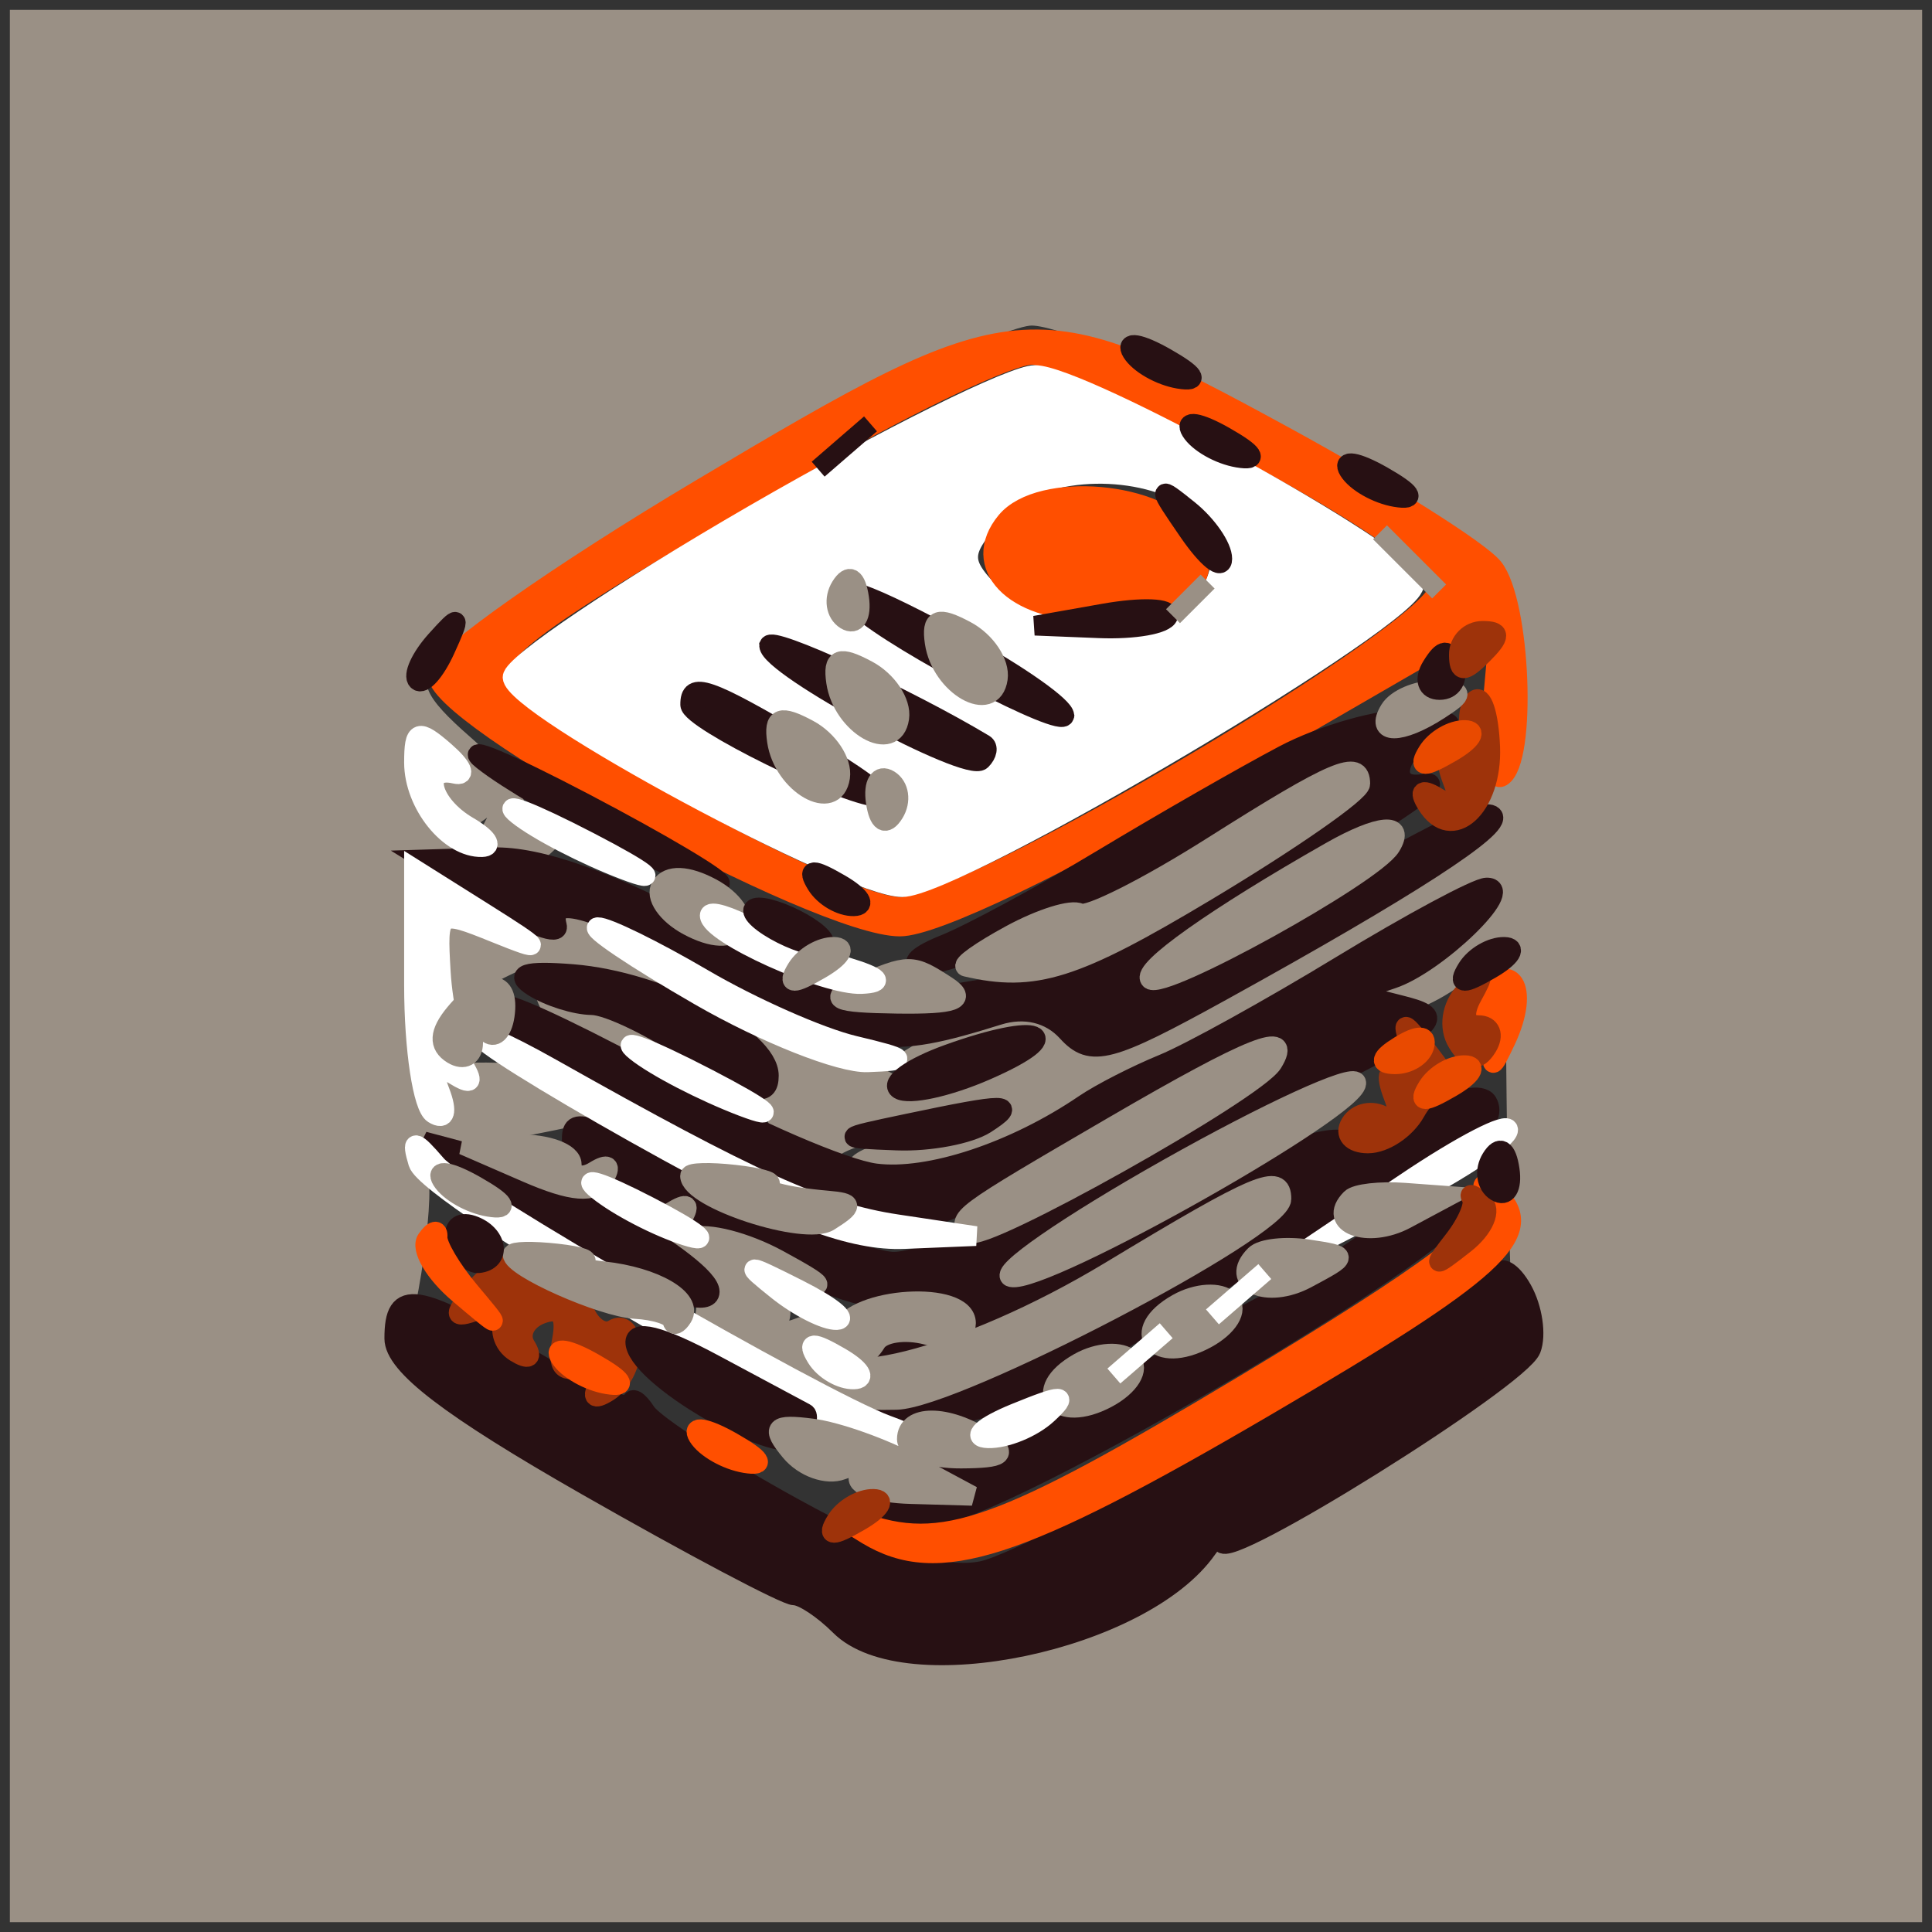 <?xml version="1.0" encoding="utf-8"?>
<!DOCTYPE svg PUBLIC "-//W3C//DTD SVG 20010904//EN" "http://www.w3.org/TR/2001/REC-SVG-20010904/DTD/svg10.dtd">
<svg version="1.0" xmlns="http://www.w3.org/2000/svg" width="98pt" height="98pt" viewBox="0 0 98 98" style="" preserveAspectRatio="xMidYMid meet">
<rect x="0" y="0" width="98" height="98" fill="#333333" stroke="none"/>
<g fill="#9A9085FF" stroke="#9A9085FF">
<path d="M 1.000 49.000 L 1.000 97.000 49.000 97.000 L 97.000 97.000 97.000 49.000 L 97.000 1.000 49.000 1.000 L 1.000 1.000 1.000 49.000 M 65.327 21.623 C 70.922 24.715 75.831 27.753 76.235 28.373 C 76.639 28.993 76.976 31.813 76.985 34.639 C 77.004 41.181 75.848 42.508 64.605 48.842 C 56.902 53.183 55.520 53.663 54.284 52.427 C 52.492 50.635 51.154 50.671 48.000 52.598 L 45.500 54.125 48.000 53.499 C 52.789 52.298 53.477 52.528 50.010 54.169 C 48.090 55.078 46.065 55.531 45.510 55.176 C 44.954 54.821 44.275 54.502 44.000 54.466 C 41.745 54.175 39.074 52.689 39.518 51.971 C 40.239 50.805 34.897 48.134 33.111 48.767 C 32.269 49.065 31.994 48.819 32.413 48.141 C 32.867 47.406 32.516 47.249 31.388 47.681 C 30.224 48.128 29.904 47.964 30.395 47.170 C 30.793 46.526 30.641 46.000 30.059 46.000 C 29.477 46.000 29.000 46.389 29.000 46.863 C 29.000 47.338 27.988 47.621 26.750 47.491 C 25.513 47.361 24.725 47.146 25.000 47.012 C 25.275 46.879 25.050 46.665 24.500 46.537 C 23.950 46.409 23.639 46.236 23.809 46.152 C 23.979 46.069 23.773 45.442 23.352 44.760 C 22.895 44.022 22.502 44.992 22.380 47.155 C 22.175 50.786 22.178 50.789 24.838 49.412 C 27.128 48.226 27.502 48.235 27.512 49.478 C 27.528 51.511 29.498 53.246 31.946 53.383 C 33.090 53.448 33.924 53.950 33.799 54.500 C 33.675 55.050 33.907 54.960 34.314 54.300 C 35.144 52.958 31.525 50.557 30.048 51.470 C 29.548 51.779 28.885 51.622 28.575 51.121 C 27.749 49.785 30.868 48.865 32.822 49.868 C 33.745 50.342 35.125 50.507 35.889 50.235 C 36.731 49.935 37.006 50.181 36.587 50.859 C 36.171 51.532 36.428 51.773 37.233 51.464 C 38.009 51.166 38.655 51.697 38.770 52.725 C 39.412 58.431 40.288 59.829 42.226 58.241 C 42.927 57.667 45.300 57.054 47.500 56.880 C 51.079 56.595 51.184 56.647 48.500 57.365 C 43.163 58.792 42.325 59.317 45.000 59.557 C 47.325 59.766 51.463 58.331 55.000 56.090 C 58.705 53.741 74.807 45.000 75.428 45.000 C 76.772 45.000 74.740 47.188 71.641 49.077 C 69.212 50.558 68.939 50.993 70.436 50.996 C 71.500 50.998 73.374 50.058 74.600 48.906 L 76.829 46.812 76.921 55.656 C 76.972 60.520 77.123 65.625 77.257 66.999 C 77.471 69.203 76.086 70.350 65.500 76.729 C 49.460 86.395 48.871 86.397 32.277 76.832 L 19.841 69.664 20.590 66.082 C 21.003 64.112 21.312 61.499 21.278 60.275 C 21.227 58.478 21.914 57.933 24.857 57.438 C 26.861 57.101 29.344 56.591 30.375 56.306 C 31.704 55.937 32.023 56.153 31.471 57.047 C 30.944 57.899 31.095 58.060 31.933 57.542 C 34.074 56.218 31.444 54.731 26.491 54.464 C 22.688 54.260 21.973 54.487 22.457 55.749 C 22.919 56.953 22.751 57.038 21.675 56.145 C 20.089 54.829 20.371 45.463 22.058 43.430 C 22.778 42.563 22.775 41.979 22.049 41.530 C 21.472 41.174 21.000 39.934 21.000 38.774 C 21.000 37.615 21.338 37.004 21.750 37.417 C 22.465 38.131 22.587 38.533 22.875 41.122 C 22.958 41.871 23.554 41.788 24.664 40.872 C 26.172 39.628 26.216 39.710 25.129 41.750 C 24.150 43.587 24.189 44.000 25.342 44.000 C 26.119 44.000 27.324 43.315 28.019 42.477 C 29.079 41.200 29.011 41.058 27.601 41.600 C 26.675 41.955 26.049 41.821 26.209 41.302 C 26.369 40.783 25.150 39.180 23.500 37.740 C 21.121 35.663 20.713 34.773 21.528 33.439 C 23.191 30.718 49.153 16.029 52.327 16.014 C 53.909 16.006 59.634 18.476 65.327 21.623 "/></g>
<g fill="#FF4F00FF" stroke="#FF4F00FF">
<path d="M 35.508 24.824 C 28.362 29.081 22.375 33.289 22.205 34.176 C 21.809 36.231 41.503 47.002 45.649 46.997 C 47.388 46.994 53.886 43.879 62.316 39.004 L 76.131 31.014 75.734 35.462 C 75.515 37.909 75.710 39.679 76.168 39.396 C 77.463 38.596 77.146 30.567 75.750 28.805 C 75.063 27.938 70.280 24.927 65.121 22.114 C 52.359 15.155 51.628 15.222 35.508 24.824 M 63.626 23.068 C 69.775 26.393 72.994 28.715 72.983 29.818 C 72.961 31.908 49.168 46.000 45.662 46.000 C 42.479 46.000 25.589 36.640 25.187 34.653 C 24.851 32.991 27.347 31.228 41.611 23.049 C 46.454 20.272 51.279 18.000 52.334 18.000 C 53.389 18.000 58.471 20.281 63.626 23.068 "/></g>
<g fill="#FFFFFFFF" stroke="#FFFFFFFF">
<path d="M 38.250 26.093 C 31.513 29.990 26.000 33.707 26.000 34.353 C 26.000 35.830 43.019 45.000 45.760 45.000 C 48.562 45.000 72.170 31.015 71.714 29.625 C 71.191 28.029 54.906 19.044 52.500 19.024 C 51.400 19.015 44.988 22.196 38.250 26.093 M 60.066 25.035 C 62.246 26.202 62.602 28.998 60.800 30.800 C 59.078 32.522 52.424 32.281 50.571 30.429 C 48.606 28.463 48.613 28.085 50.655 25.829 C 52.480 23.813 57.060 23.426 60.066 25.035 M 55.000 36.231 C 55.000 37.681 52.738 36.997 47.362 33.921 C 44.402 32.227 42.243 30.415 42.565 29.895 C 43.184 28.893 55.000 34.914 55.000 36.231 M 45.102 34.750 C 49.800 37.389 51.239 39.000 48.897 39.000 C 47.328 39.000 38.002 33.651 38.001 32.750 C 37.999 31.368 40.168 31.979 45.102 34.750 M 43.801 38.797 C 45.067 39.622 45.742 40.658 45.301 41.098 C 44.266 42.132 33.807 36.120 34.551 34.918 C 35.095 34.037 39.035 35.690 43.801 38.797 "/></g>
<g fill="#271013FF" stroke="#271013FF">
<path d="M 68.000 48.994 C 64.425 51.168 60.375 53.409 59.000 53.973 C 57.625 54.537 55.825 55.458 55.000 56.020 C 51.451 58.435 47.112 59.868 44.408 59.519 C 42.809 59.312 38.175 57.311 34.112 55.071 C 30.048 52.832 26.245 51.000 25.662 51.000 C 24.022 51.000 26.079 52.733 30.562 55.128 C 39.983 60.162 44.122 62.000 46.042 62.000 C 47.170 62.000 51.695 59.923 56.097 57.384 C 60.499 54.844 64.345 53.012 64.645 53.311 C 65.821 54.488 48.642 64.000 45.341 64.000 C 44.145 64.000 40.197 62.425 36.569 60.500 C 29.449 56.723 29.000 56.566 29.000 57.848 C 29.000 58.315 30.913 59.528 33.250 60.544 C 35.588 61.560 38.694 63.204 40.154 64.196 C 41.614 65.188 44.202 66.000 45.904 66.000 C 49.738 66.000 49.998 67.716 46.250 68.284 L 43.500 68.700 46.167 68.850 C 47.745 68.939 51.945 67.161 56.446 64.500 C 60.632 62.025 64.270 60.000 64.529 60.000 C 67.961 60.000 52.196 69.717 46.591 71.057 L 43.500 71.795 46.873 71.898 C 49.205 71.968 52.447 70.669 57.373 67.689 C 61.293 65.319 65.175 63.064 66.000 62.678 C 66.825 62.293 68.850 61.088 70.500 60.000 C 72.150 58.912 74.060 57.745 74.744 57.406 C 75.429 57.068 75.743 56.393 75.442 55.906 C 75.142 55.420 73.871 55.694 72.619 56.514 C 71.367 57.335 69.253 57.916 67.921 57.807 C 66.589 57.697 62.663 59.271 59.196 61.304 C 55.729 63.337 52.129 64.991 51.196 64.980 C 49.414 64.960 58.657 59.135 68.000 54.391 C 73.073 51.815 73.306 51.550 71.000 50.976 C 68.592 50.376 68.578 50.327 70.618 49.651 C 72.878 48.902 76.925 44.987 75.405 45.020 C 74.907 45.030 71.575 46.819 68.000 48.994 "/></g>
<g fill="#271013FF" stroke="#271013FF">
<path d="M 75.881 64.666 C 75.283 66.157 52.868 79.076 49.821 79.686 C 47.843 80.081 45.212 79.203 40.294 76.504 C 36.557 74.453 33.169 72.263 32.765 71.638 C 32.361 71.012 32.024 70.826 32.015 71.224 C 32.007 71.622 29.730 70.610 26.956 68.974 C 21.055 65.495 20.000 65.331 20.000 67.894 C 20.000 69.243 22.808 71.392 29.750 75.357 C 35.113 78.420 39.854 80.927 40.286 80.927 C 40.718 80.928 41.763 81.620 42.607 82.464 C 45.914 85.771 57.963 83.240 61.235 78.553 C 61.639 77.974 61.976 77.828 61.985 78.228 C 62.008 79.350 77.089 69.933 77.662 68.438 C 77.940 67.714 77.739 66.355 77.214 65.419 C 76.690 64.482 76.090 64.143 75.881 64.666 "/></g>
<g fill="#271013FF" stroke="#271013FF">
<path d="M 65.109 38.310 C 63.124 39.359 58.989 41.730 55.919 43.578 C 52.850 45.427 49.250 47.374 47.919 47.906 C 46.589 48.438 46.085 48.902 46.800 48.937 C 47.514 48.971 49.469 48.292 51.143 47.426 C 52.816 46.561 54.413 46.079 54.690 46.356 C 54.967 46.633 58.124 45.066 61.707 42.873 C 65.289 40.681 68.471 39.137 68.777 39.443 C 69.504 40.170 69.626 40.076 61.500 45.037 C 57.650 47.388 53.600 49.478 52.500 49.683 C 43.600 51.341 43.188 51.283 35.779 47.296 C 30.958 44.702 27.318 43.416 25.000 43.487 L 21.500 43.595 25.000 45.760 C 26.925 46.950 28.388 47.491 28.250 46.962 C 27.811 45.274 29.927 45.909 37.081 49.611 C 43.858 53.118 44.953 53.270 50.631 51.495 C 51.976 51.075 53.266 51.384 54.131 52.336 C 55.339 53.665 56.265 53.420 62.000 50.254 C 71.428 45.048 76.256 41.923 75.712 41.379 C 75.253 40.920 72.371 42.384 63.205 47.735 C 60.842 49.115 58.651 49.985 58.336 49.669 C 58.020 49.353 59.876 47.836 62.460 46.297 C 70.666 41.412 73.536 39.493 72.250 39.750 C 70.343 40.131 70.761 38.033 72.750 37.236 C 74.044 36.718 73.747 36.518 71.609 36.469 C 70.019 36.433 67.094 37.261 65.109 38.310 "/></g>
<g fill="#9A9085FF" stroke="#9A9085FF">
<path d="M 56.309 64.487 C 48.914 68.953 41.206 70.886 41.791 68.127 C 41.980 67.237 41.522 66.969 40.489 67.366 C 39.613 67.702 39.152 67.563 39.464 67.058 C 39.777 66.552 39.503 65.770 38.856 65.319 C 38.164 64.838 38.657 64.706 40.053 65.000 C 42.071 65.425 41.983 65.258 39.464 63.887 C 37.834 63.000 35.875 62.496 35.111 62.767 C 34.181 63.097 33.984 62.835 34.515 61.975 C 35.069 61.080 34.913 60.936 34.003 61.498 C 32.979 62.131 33.081 62.586 34.477 63.607 C 35.594 64.423 36.058 65.671 35.722 66.953 C 35.428 68.078 35.621 69.266 36.151 69.593 C 37.494 70.424 41.939 71.099 45.473 71.009 C 48.495 70.933 65.000 62.322 65.000 60.821 C 65.000 59.455 63.804 59.959 56.309 64.487 M 38.578 69.126 C 39.090 69.955 38.776 69.963 37.387 69.157 C 36.349 68.554 36.036 68.047 36.691 68.030 C 37.346 68.014 38.195 68.507 38.578 69.126 "/></g>
<g fill="#271013FF" stroke="#271013FF">
<path d="M 69.215 63.066 C 66.858 64.680 64.770 66.000 64.575 66.000 C 64.381 66.000 61.134 67.814 57.361 70.032 C 52.989 72.601 49.412 74.008 47.500 73.909 C 44.627 73.761 44.606 73.789 47.000 74.571 L 49.500 75.387 47.000 76.094 L 44.500 76.801 47.225 76.900 C 50.398 77.016 75.566 62.156 74.299 60.915 C 73.859 60.484 71.572 61.452 69.215 63.066 "/></g>
<g fill="#FF4F00FF" stroke="#FF4F00FF">
<path d="M 51.042 26.449 C 49.189 28.683 51.405 31.004 55.372 30.985 C 59.847 30.963 61.792 29.528 60.399 27.278 C 58.941 24.925 52.762 24.377 51.042 26.449 "/></g>
<g fill="#FF4F00FF" stroke="#FF4F00FF">
<path d="M 75.452 61.000 C 75.867 62.092 72.511 64.606 63.100 70.250 C 50.731 77.668 47.808 78.709 43.620 77.184 C 42.441 76.755 42.585 77.006 44.007 77.859 C 47.584 80.002 51.630 78.696 64.190 71.343 C 75.932 64.469 77.994 62.586 75.974 60.583 C 75.187 59.803 75.041 59.920 75.452 61.000 "/></g>
<g fill="#9A9085FF" stroke="#9A9085FF">
<path d="M 61.500 42.939 C 58.200 45.028 55.173 46.551 54.774 46.324 C 54.374 46.097 52.799 46.588 51.274 47.416 C 49.748 48.243 48.725 48.972 49.000 49.036 C 52.472 49.846 54.511 49.204 61.192 45.200 C 65.486 42.627 69.000 40.179 69.000 39.761 C 69.000 38.463 67.703 39.012 61.500 42.939 "/></g>
<g fill="#9A9085FF" stroke="#9A9085FF">
<path d="M 59.239 59.279 C 54.145 62.151 50.570 64.629 51.295 64.786 C 52.993 65.155 69.173 56.011 68.790 54.900 C 68.631 54.437 64.332 56.407 59.239 59.279 "/></g>
<g fill="#271013FF" stroke="#271013FF">
<path d="M 24.261 60.039 C 28.703 63.488 36.000 66.896 36.000 65.523 C 36.000 64.230 28.117 59.656 24.000 58.561 L 21.500 57.896 24.261 60.039 "/></g>
<g fill="#9A9085FF" stroke="#9A9085FF">
<path d="M 56.500 57.112 C 48.577 61.727 48.472 61.805 49.195 62.529 C 49.791 63.125 63.671 55.342 64.550 53.919 C 65.615 52.195 63.504 53.033 56.500 57.112 "/></g>
<g fill="#FFFFFFFF" stroke="#FFFFFFFF">
<path d="M 21.214 58.987 C 21.721 60.684 42.718 72.954 45.000 72.886 C 46.333 72.847 46.333 72.781 45.000 72.292 C 41.521 71.015 23.388 60.543 22.135 59.087 C 21.016 57.786 20.850 57.768 21.214 58.987 "/></g>
<g fill="#271013FF" stroke="#271013FF">
<path d="M 27.050 50.052 C 27.847 50.556 29.183 50.976 30.018 50.985 C 30.853 50.993 33.215 52.141 35.268 53.536 C 38.144 55.490 39.000 55.726 39.000 54.562 C 39.000 52.618 33.489 49.764 29.050 49.410 C 26.646 49.218 26.039 49.413 27.050 50.052 "/></g>
<g fill="#FFFFFFFF" stroke="#FFFFFFFF">
<path d="M 24.500 52.737 C 25.050 53.323 29.267 55.872 33.872 58.401 C 39.918 61.722 43.251 62.958 45.872 62.850 L 49.500 62.700 45.500 62.100 C 41.692 61.529 38.140 59.927 28.000 54.209 C 25.525 52.813 23.950 52.150 24.500 52.737 "/></g>
<g fill="#9A9085FF" stroke="#9A9085FF">
<path d="M 67.500 43.199 C 61.670 46.515 57.871 49.205 58.346 49.680 C 58.955 50.288 69.651 44.374 70.538 42.939 C 71.313 41.685 69.957 41.801 67.500 43.199 "/></g>
<g fill="#FFFFFFFF" stroke="#FFFFFFFF">
<path d="M 21.000 49.975 C 21.000 53.224 21.445 56.157 21.989 56.493 C 22.576 56.856 22.710 56.407 22.319 55.388 C 21.836 54.132 22.015 53.891 22.985 54.490 C 23.952 55.089 24.072 54.931 23.429 53.905 C 22.944 53.132 22.463 51.066 22.359 49.313 C 22.173 46.167 22.209 46.141 25.110 47.313 C 27.672 48.347 27.597 48.215 24.525 46.284 L 21.000 44.067 21.000 49.975 "/></g>
<g fill="#9E330AFF" stroke="#9E330AFF">
<path d="M 23.981 65.523 C 22.913 66.810 22.996 66.939 24.523 66.353 C 25.713 65.896 26.096 66.035 25.648 66.761 C 25.274 67.366 25.494 68.187 26.138 68.585 C 26.828 69.012 27.042 68.877 26.660 68.259 C 26.303 67.682 26.653 66.963 27.437 66.662 C 28.421 66.285 28.751 66.699 28.500 68.000 C 28.234 69.383 28.562 69.722 29.733 69.272 C 30.877 68.833 31.097 69.034 30.510 69.985 C 29.965 70.866 30.077 71.070 30.845 70.595 C 31.480 70.203 32.000 69.207 32.000 68.382 C 32.000 67.557 31.597 67.131 31.105 67.435 C 30.612 67.740 29.941 67.288 29.612 66.431 C 29.283 65.574 28.561 65.153 28.007 65.496 C 27.453 65.838 27.000 65.641 27.000 65.059 C 27.000 63.522 25.443 63.761 23.981 65.523 "/></g>
<g fill="#271013FF" stroke="#271013FF">
<path d="M 32.238 68.209 C 32.616 70.063 39.828 74.087 40.583 72.866 C 40.922 72.316 41.043 71.784 40.850 71.683 C 40.658 71.583 38.582 70.471 36.238 69.213 C 33.474 67.730 32.068 67.377 32.238 68.209 "/></g>
<g fill="#9A9085FF" stroke="#9A9085FF">
<path d="M 40.106 73.628 C 40.774 74.432 41.947 74.851 42.712 74.557 C 43.478 74.263 43.871 74.400 43.586 74.860 C 43.302 75.321 44.474 75.738 46.191 75.786 L 49.313 75.875 46.407 74.315 C 44.808 73.456 42.463 72.621 41.196 72.459 C 39.274 72.213 39.093 72.407 40.106 73.628 "/></g>
<g fill="#271013FF" stroke="#271013FF">
<path d="M 39.014 32.750 C 39.035 33.808 49.094 39.239 49.774 38.560 C 50.082 38.252 50.146 37.888 49.917 37.750 C 45.942 35.365 39.004 32.183 39.014 32.750 "/></g>
<g fill="#FFFFFFFF" stroke="#FFFFFFFF">
<path d="M 35.500 50.518 C 38.800 52.419 42.625 53.935 44.000 53.885 C 46.172 53.807 46.085 53.696 43.332 53.041 C 41.590 52.626 38.134 51.097 35.654 49.643 C 33.173 48.189 30.774 47.014 30.322 47.030 C 29.870 47.047 32.200 48.616 35.500 50.518 "/></g>
<g fill="#271013FF" stroke="#271013FF">
<path d="M 43.550 30.835 C 45.618 32.654 53.999 37.036 53.986 36.292 C 53.978 35.856 51.727 34.263 48.985 32.750 C 44.071 30.040 41.692 29.202 43.550 30.835 "/></g>
<g fill="#271013FF" stroke="#271013FF">
<path d="M 24.500 38.570 C 26.934 40.505 36.076 45.259 36.513 44.817 C 36.686 44.643 33.603 42.808 29.663 40.740 C 25.724 38.673 23.400 37.696 24.500 38.570 "/></g>
<g fill="#271013FF" stroke="#271013FF">
<path d="M 35.010 35.750 C 35.021 36.516 42.689 40.296 44.500 40.427 C 45.050 40.467 43.395 39.263 40.822 37.750 C 35.878 34.844 34.994 34.539 35.010 35.750 "/></g>
<g fill="#9A9085FF" stroke="#9A9085FF">
<path d="M 42.638 67.500 C 42.021 69.109 43.511 69.600 44.442 68.094 C 44.750 67.596 45.902 67.423 47.001 67.711 C 48.118 68.003 49.000 67.741 49.000 67.117 C 49.000 65.422 43.304 65.765 42.638 67.500 "/></g>
<g fill="#9A9085FF" stroke="#9A9085FF">
<path d="M 26.000 63.632 C 26.000 64.287 30.529 66.299 32.221 66.397 C 33.213 66.453 34.063 66.725 34.108 67.000 C 34.154 67.275 34.380 67.194 34.612 66.819 C 35.175 65.909 33.220 64.767 30.614 64.485 C 29.451 64.358 28.950 64.160 29.500 64.044 C 30.050 63.928 29.488 63.721 28.250 63.584 C 27.013 63.447 26.000 63.468 26.000 63.632 "/></g>
<g fill="#FFFFFFFF" stroke="#FFFFFFFF">
<path d="M 71.296 60.000 L 66.091 63.500 71.296 60.813 C 74.158 59.335 76.500 57.760 76.500 57.313 C 76.500 56.866 74.158 58.075 71.296 60.000 "/></g>
<g fill="#271013FF" stroke="#271013FF">
<path d="M 48.101 53.475 C 46.231 54.147 45.111 54.950 45.611 55.259 C 46.111 55.568 48.090 55.135 50.010 54.297 C 54.289 52.429 52.797 51.785 48.101 53.475 "/></g>
<g fill="#9A9085FF" stroke="#9A9085FF">
<path d="M 35.000 59.641 C 35.000 60.811 40.839 62.714 42.059 61.942 C 43.300 61.157 43.292 61.013 42.000 60.900 C 39.771 60.706 38.434 60.336 39.000 60.069 C 39.275 59.939 38.488 59.721 37.250 59.584 C 36.013 59.447 35.000 59.472 35.000 59.641 "/></g>
<g fill="#9E330AFF" stroke="#9E330AFF">
<path d="M 71.667 53.414 C 72.129 54.728 71.977 55.104 71.181 54.612 C 70.401 54.130 70.238 54.456 70.681 55.612 C 71.109 56.727 70.954 57.090 70.239 56.648 C 69.634 56.274 68.856 56.425 68.510 56.984 C 68.165 57.543 68.561 58.000 69.391 58.000 C 70.221 58.000 71.301 57.285 71.790 56.410 C 72.279 55.536 72.996 54.974 73.383 55.160 C 73.770 55.347 73.391 54.600 72.541 53.500 C 71.092 51.626 71.037 51.621 71.667 53.414 "/></g>
<g fill="#9A9085FF" stroke="#9A9085FF">
<path d="M 54.729 69.124 C 52.214 70.543 53.612 72.278 56.168 70.910 C 57.297 70.306 57.830 69.436 57.357 68.970 C 56.886 68.505 55.703 68.574 54.729 69.124 "/></g>
<g fill="#9A9085FF" stroke="#9A9085FF">
<path d="M 59.729 66.124 C 57.214 67.543 58.612 69.278 61.168 67.910 C 62.297 67.306 62.830 66.436 62.357 65.970 C 61.886 65.505 60.703 65.574 59.729 66.124 "/></g>
<g fill="#9A9085FF" stroke="#9A9085FF">
<path d="M 33.533 44.947 C 33.209 45.471 33.829 46.373 34.911 46.953 C 36.137 47.609 37.100 47.646 37.467 47.053 C 37.791 46.529 37.171 45.627 36.089 45.047 C 34.863 44.391 33.900 44.354 33.533 44.947 "/></g>
<g fill="#9A9085FF" stroke="#9A9085FF">
<path d="M 39.411 37.593 C 39.733 39.788 42.342 41.278 42.614 39.422 C 42.731 38.628 42.006 37.538 41.004 37.002 C 39.582 36.241 39.231 36.371 39.411 37.593 "/></g>
<g fill="#9A9085FF" stroke="#9A9085FF">
<path d="M 42.411 34.593 C 42.733 36.788 45.342 38.278 45.614 36.422 C 45.731 35.628 45.006 34.538 44.004 34.002 C 42.582 33.241 42.231 33.371 42.411 34.593 "/></g>
<g fill="#9A9085FF" stroke="#9A9085FF">
<path d="M 47.411 32.593 C 47.733 34.788 50.342 36.278 50.614 34.422 C 50.731 33.628 50.006 32.538 49.004 32.002 C 47.582 31.241 47.231 31.371 47.411 32.593 "/></g>
<g fill="#FFFFFFFF" stroke="#FFFFFFFF">
<path d="M 32.263 53.327 C 33.232 54.104 35.656 55.360 37.649 56.120 C 39.642 56.879 38.849 56.243 35.887 54.707 C 32.924 53.171 31.293 52.550 32.263 53.327 "/></g>
<g fill="#FFFFFFFF" stroke="#FFFFFFFF">
<path d="M 26.263 41.327 C 27.232 42.104 29.656 43.360 31.649 44.120 C 33.642 44.879 32.849 44.243 29.887 42.707 C 26.924 41.171 25.293 40.550 26.263 41.327 "/></g>
<g fill="#9E330AFF" stroke="#9E330AFF">
<path d="M 74.802 35.531 C 74.437 35.896 74.408 36.900 74.739 37.762 C 75.133 38.788 74.941 39.081 74.181 38.612 C 73.401 38.130 73.238 38.456 73.681 39.612 C 74.164 40.868 73.985 41.109 73.015 40.510 C 72.153 39.976 71.930 40.078 72.378 40.802 C 73.635 42.837 75.712 40.948 75.589 37.882 C 75.522 36.223 75.168 35.165 74.802 35.531 "/></g>
<g fill="#9A9085FF" stroke="#9A9085FF">
<path d="M 26.727 59.481 C 29.011 60.474 30.152 60.564 30.631 59.787 C 31.038 59.129 30.848 58.976 30.155 59.405 C 29.520 59.797 29.000 59.641 29.000 59.059 C 29.000 58.477 27.763 58.018 26.250 58.039 L 23.500 58.078 26.727 59.481 "/></g>
<g fill="#9A9085FF" stroke="#9A9085FF">
<path d="M 43.500 50.000 C 41.929 50.675 42.357 50.871 45.500 50.914 C 48.434 50.955 49.100 50.711 48.000 50.000 C 46.250 48.869 46.131 48.869 43.500 50.000 "/></g>
<g fill="#FFFFFFFF" stroke="#FFFFFFFF">
<path d="M 36.000 46.439 C 36.000 47.358 41.859 50.002 43.700 49.914 C 44.897 49.857 44.643 49.568 42.942 49.052 C 41.534 48.625 39.397 47.748 38.192 47.103 C 36.986 46.457 36.000 46.159 36.000 46.439 "/></g>
<g fill="#FFFFFFFF" stroke="#FFFFFFFF">
<path d="M 21.000 38.678 C 21.000 40.783 22.796 43.017 24.450 42.970 C 25.028 42.953 24.713 42.481 23.750 41.920 C 21.841 40.808 21.344 38.847 23.074 39.250 C 23.665 39.388 23.440 38.882 22.574 38.128 C 21.212 36.940 21.000 37.014 21.000 38.678 "/></g>
<g fill="#271013FF" stroke="#271013FF">
<path d="M 46.000 57.000 C 42.540 57.728 42.534 57.738 45.500 57.853 C 47.150 57.917 49.175 57.533 50.000 57.000 C 51.665 55.924 51.112 55.924 46.000 57.000 "/></g>
<g fill="#9A9085FF" stroke="#9A9085FF">
<path d="M 46.000 73.000 C 46.000 73.550 47.238 73.993 48.750 73.985 C 50.893 73.973 51.169 73.755 50.000 73.000 C 48.043 71.736 46.000 71.736 46.000 73.000 "/></g>
<g fill="#9A9085FF" stroke="#9A9085FF">
<path d="M 63.666 63.667 C 62.298 65.036 64.270 65.926 66.284 64.848 C 68.444 63.692 68.444 63.691 66.362 63.373 C 65.216 63.198 64.003 63.330 63.666 63.667 "/></g>
<g fill="#9A9085FF" stroke="#9A9085FF">
<path d="M 23.074 51.411 C 22.273 52.376 22.235 53.027 22.951 53.470 C 23.528 53.826 24.000 53.566 24.000 52.892 C 24.000 52.218 24.310 51.976 24.688 52.355 C 25.067 52.733 25.477 52.358 25.600 51.522 C 25.880 49.613 24.612 49.557 23.074 51.411 "/></g>
<g fill="#FFFFFFFF" stroke="#FFFFFFFF">
<path d="M 30.350 60.388 C 31.367 61.201 33.362 62.234 34.784 62.683 C 36.205 63.132 35.372 62.467 32.934 61.205 C 30.495 59.943 29.332 59.575 30.350 60.388 "/></g>
<g fill="#271013FF" stroke="#271013FF">
<path d="M 56.000 31.118 L 52.500 31.737 55.750 31.868 C 57.538 31.941 59.113 31.663 59.250 31.250 C 59.388 30.838 57.925 30.778 56.000 31.118 "/></g>
<g fill="#9A9085FF" stroke="#9A9085FF">
<path d="M 68.527 60.807 C 67.259 62.074 69.389 62.862 71.308 61.835 L 73.494 60.665 71.247 60.500 C 70.010 60.409 68.787 60.547 68.527 60.807 "/></g>
<g fill="#FF4F00FF" stroke="#FF4F00FF">
<path d="M 74.963 50.582 C 73.942 51.840 73.898 52.145 74.817 51.592 C 75.743 51.035 76.049 51.349 75.849 52.650 C 75.594 54.313 75.647 54.326 76.377 52.783 C 77.654 50.082 76.646 48.512 74.963 50.582 "/></g>
<g fill="#271013FF" stroke="#271013FF">
<path d="M 23.150 62.950 C 23.370 63.610 23.876 64.116 24.275 64.075 C 25.471 63.951 25.239 62.580 23.950 62.150 C 23.290 61.930 22.930 62.290 23.150 62.950 "/></g>
<g fill="#FFFFFFFF" stroke="#FFFFFFFF">
<path d="M 51.500 71.684 C 49.850 72.358 49.230 72.930 50.123 72.955 C 51.016 72.980 52.366 72.428 53.123 71.729 C 54.238 70.700 53.930 70.692 51.500 71.684 "/></g>
<g fill="#9E330AFF" stroke="#9E330AFF">
<path d="M 74.307 50.308 C 73.619 51.035 73.460 52.126 73.932 52.890 C 74.505 53.817 74.955 53.882 75.434 53.107 C 75.810 52.498 75.612 52.000 74.994 52.000 C 74.301 52.000 74.183 51.434 74.685 50.524 C 75.332 49.353 75.254 49.308 74.307 50.308 "/></g>
<g fill="#9A9085FF" stroke="#9A9085FF">
<path d="M 70.500 36.000 C 69.718 37.266 71.042 37.266 73.000 36.000 C 74.293 35.165 74.266 35.029 72.809 35.015 C 71.879 35.007 70.840 35.450 70.500 36.000 "/></g>
<g fill="#FFFFFFFF" stroke="#FFFFFFFF">
<path d="M 39.441 65.448 C 40.509 66.301 41.859 66.982 42.441 66.960 C 43.024 66.938 42.150 66.239 40.500 65.408 C 37.777 64.035 37.679 64.038 39.441 65.448 "/></g>
<g fill="#FF4F00FF" stroke="#FF4F00FF">
<path d="M 21.649 62.866 C 21.318 63.343 22.049 64.580 23.274 65.616 C 25.479 67.482 25.484 67.481 23.821 65.500 C 22.898 64.400 22.167 63.163 22.196 62.750 C 22.226 62.338 21.979 62.390 21.649 62.866 "/></g>
<g fill="#271013FF" stroke="#271013FF">
<path d="M 39.000 47.000 C 39.825 47.533 40.950 47.969 41.500 47.969 C 42.050 47.969 41.825 47.533 41.000 47.000 C 40.175 46.467 39.050 46.031 38.500 46.031 C 37.950 46.031 38.175 46.467 39.000 47.000 "/></g>
<g fill="#271013FF" stroke="#271013FF">
<path d="M 22.107 32.495 C 21.342 33.349 20.926 34.259 21.183 34.517 C 21.441 34.774 22.068 34.075 22.576 32.963 C 23.390 31.182 23.334 31.126 22.107 32.495 "/></g>
<g fill="#271013FF" stroke="#271013FF">
<path d="M 60.298 26.973 C 61.234 28.332 62.000 28.950 62.000 28.345 C 62.000 27.740 61.234 26.627 60.298 25.872 C 58.695 24.580 58.695 24.644 60.298 26.973 "/></g>
<g fill="#271013FF" stroke="#271013FF">
<path d="M 68.417 23.865 C 68.778 24.450 69.845 25.058 70.787 25.215 C 71.868 25.395 71.626 25.002 70.129 24.150 C 68.825 23.408 68.055 23.279 68.417 23.865 "/></g>
<g fill="#271013FF" stroke="#271013FF">
<path d="M 60.417 21.865 C 60.778 22.450 61.845 23.058 62.787 23.215 C 63.868 23.395 63.626 23.002 62.129 22.150 C 60.825 21.408 60.055 21.279 60.417 21.865 "/></g>
<g fill="#271013FF" stroke="#271013FF">
<path d="M 42.828 22.649 L 41.500 23.798 42.828 22.649 L 44.156 21.500 42.828 22.649 "/></g>
<g fill="#271013FF" stroke="#271013FF">
<path d="M 57.417 17.865 C 57.778 18.450 58.845 19.058 59.787 19.215 C 60.868 19.395 60.626 19.002 59.129 18.150 C 57.825 17.408 57.055 17.279 57.417 17.865 "/></g>
<g fill="#9A9085FF" stroke="#9A9085FF">
<path d="M 22.417 59.865 C 22.778 60.450 23.845 61.058 24.787 61.215 C 25.868 61.395 25.626 61.002 24.129 60.150 C 22.825 59.408 22.055 59.279 22.417 59.865 "/></g>
<g fill="#FFFFFFFF" stroke="#FFFFFFFF">
<path d="M 57.828 68.649 L 56.500 69.798 57.828 68.649 L 59.156 67.500 57.828 68.649 "/></g>
<g fill="#FFFFFFFF" stroke="#FFFFFFFF">
<path d="M 62.828 65.649 L 61.500 66.798 62.828 65.649 L 64.156 64.500 62.828 65.649 "/></g>
<g fill="#FF4F00FF" stroke="#FF4F00FF">
<path d="M 35.417 72.865 C 35.778 73.450 36.845 74.058 37.787 74.215 C 38.868 74.395 38.626 74.002 37.129 73.150 C 35.825 72.408 35.055 72.279 35.417 72.865 "/></g>
<g fill="#FF4F00FF" stroke="#FF4F00FF">
<path d="M 28.417 68.865 C 28.778 69.450 29.845 70.058 30.787 70.215 C 31.868 70.395 31.626 70.002 30.129 69.150 C 28.825 68.408 28.055 68.279 28.417 68.865 "/></g>
<g fill="#9E330AFF" stroke="#9E330AFF">
<path d="M 74.648 60.783 C 74.832 61.076 74.424 62.032 73.741 62.908 C 72.636 64.325 72.697 64.345 74.292 63.092 C 75.278 62.318 75.686 61.362 75.199 60.967 C 74.711 60.573 74.463 60.490 74.648 60.783 "/></g>
<g fill="#271013FF" stroke="#271013FF">
<path d="M 75.650 58.758 C 75.274 59.365 75.385 60.120 75.896 60.436 C 76.407 60.751 76.714 60.255 76.578 59.332 C 76.424 58.281 76.077 58.066 75.650 58.758 "/></g>
<g fill="#271013FF" stroke="#271013FF">
<path d="M 74.422 49.126 C 73.910 49.955 74.224 49.963 75.613 49.157 C 76.651 48.554 76.964 48.047 76.309 48.030 C 75.654 48.014 74.805 48.507 74.422 49.126 "/></g>
<g fill="#271013FF" stroke="#271013FF">
<path d="M 41.422 44.874 C 41.805 45.493 42.654 45.986 43.309 45.970 C 43.964 45.953 43.651 45.446 42.613 44.843 C 41.224 44.037 40.910 44.045 41.422 44.874 "/></g>
<g fill="#271013FF" stroke="#271013FF">
<path d="M 72.624 33.799 C 72.212 34.466 72.390 35.000 73.024 35.000 C 73.653 35.000 73.987 34.460 73.766 33.799 C 73.455 32.865 73.202 32.865 72.624 33.799 "/></g>
<g fill="#9A9085FF" stroke="#9A9085FF">
<path d="M 40.422 49.126 C 39.910 49.955 40.224 49.963 41.613 49.157 C 42.651 48.554 42.964 48.047 42.309 48.030 C 41.654 48.014 40.805 48.507 40.422 49.126 "/></g>
<g fill="#9A9085FF" stroke="#9A9085FF">
<path d="M 44.422 40.668 C 44.576 41.719 44.923 41.934 45.350 41.242 C 45.726 40.635 45.615 39.880 45.104 39.564 C 44.593 39.249 44.286 39.745 44.422 40.668 "/></g>
<g fill="#9A9085FF" stroke="#9A9085FF">
<path d="M 60.378 30.378 L 59.500 31.256 60.378 30.378 L 61.256 29.500 60.378 30.378 "/></g>
<g fill="#9A9085FF" stroke="#9A9085FF">
<path d="M 42.650 29.758 C 42.274 30.365 42.385 31.120 42.896 31.436 C 43.407 31.751 43.714 31.255 43.578 30.332 C 43.424 29.281 43.077 29.066 42.650 29.758 "/></g>
<g fill="#9A9085FF" stroke="#9A9085FF">
<path d="M 71.500 28.500 L 73.000 30.000 71.500 28.500 L 70.000 27.000 71.500 28.500 "/></g>
<g fill="#FFFFFFFF" stroke="#FFFFFFFF">
<path d="M 41.422 68.874 C 41.805 69.493 42.654 69.986 43.309 69.970 C 43.964 69.953 43.651 69.446 42.613 68.843 C 41.224 68.037 40.910 68.045 41.422 68.874 "/></g>
<g fill="#9E330AFF" stroke="#9E330AFF">
<path d="M 42.422 77.126 C 41.910 77.955 42.224 77.963 43.613 77.157 C 44.651 76.554 44.964 76.047 44.309 76.030 C 43.654 76.014 42.805 76.507 42.422 77.126 "/></g>
<g fill="#9E330AFF" stroke="#9E330AFF">
<path d="M 74.000 33.200 C 74.000 34.133 74.267 34.133 75.200 33.200 C 76.133 32.267 76.133 32.000 75.200 32.000 C 74.540 32.000 74.000 32.540 74.000 33.200 "/></g>
<g fill="#E94A00FF" stroke="#E94A00FF">
<path d="M 72.422 55.126 C 71.910 55.955 72.224 55.963 73.613 55.157 C 74.651 54.554 74.964 54.047 74.309 54.030 C 73.654 54.014 72.805 54.507 72.422 55.126 "/></g>
<g fill="#E94A00FF" stroke="#E94A00FF">
<path d="M 71.000 53.047 C 70.010 53.656 69.925 53.975 70.750 53.985 C 71.438 53.993 72.113 53.578 72.250 53.062 C 72.404 52.485 71.924 52.479 71.000 53.047 "/></g>
<g fill="#E94A00FF" stroke="#E94A00FF">
<path d="M 72.422 38.126 C 71.910 38.955 72.224 38.963 73.613 38.157 C 74.651 37.554 74.964 37.047 74.309 37.030 C 73.654 37.014 72.805 37.507 72.422 38.126 "/></g>
</svg>
